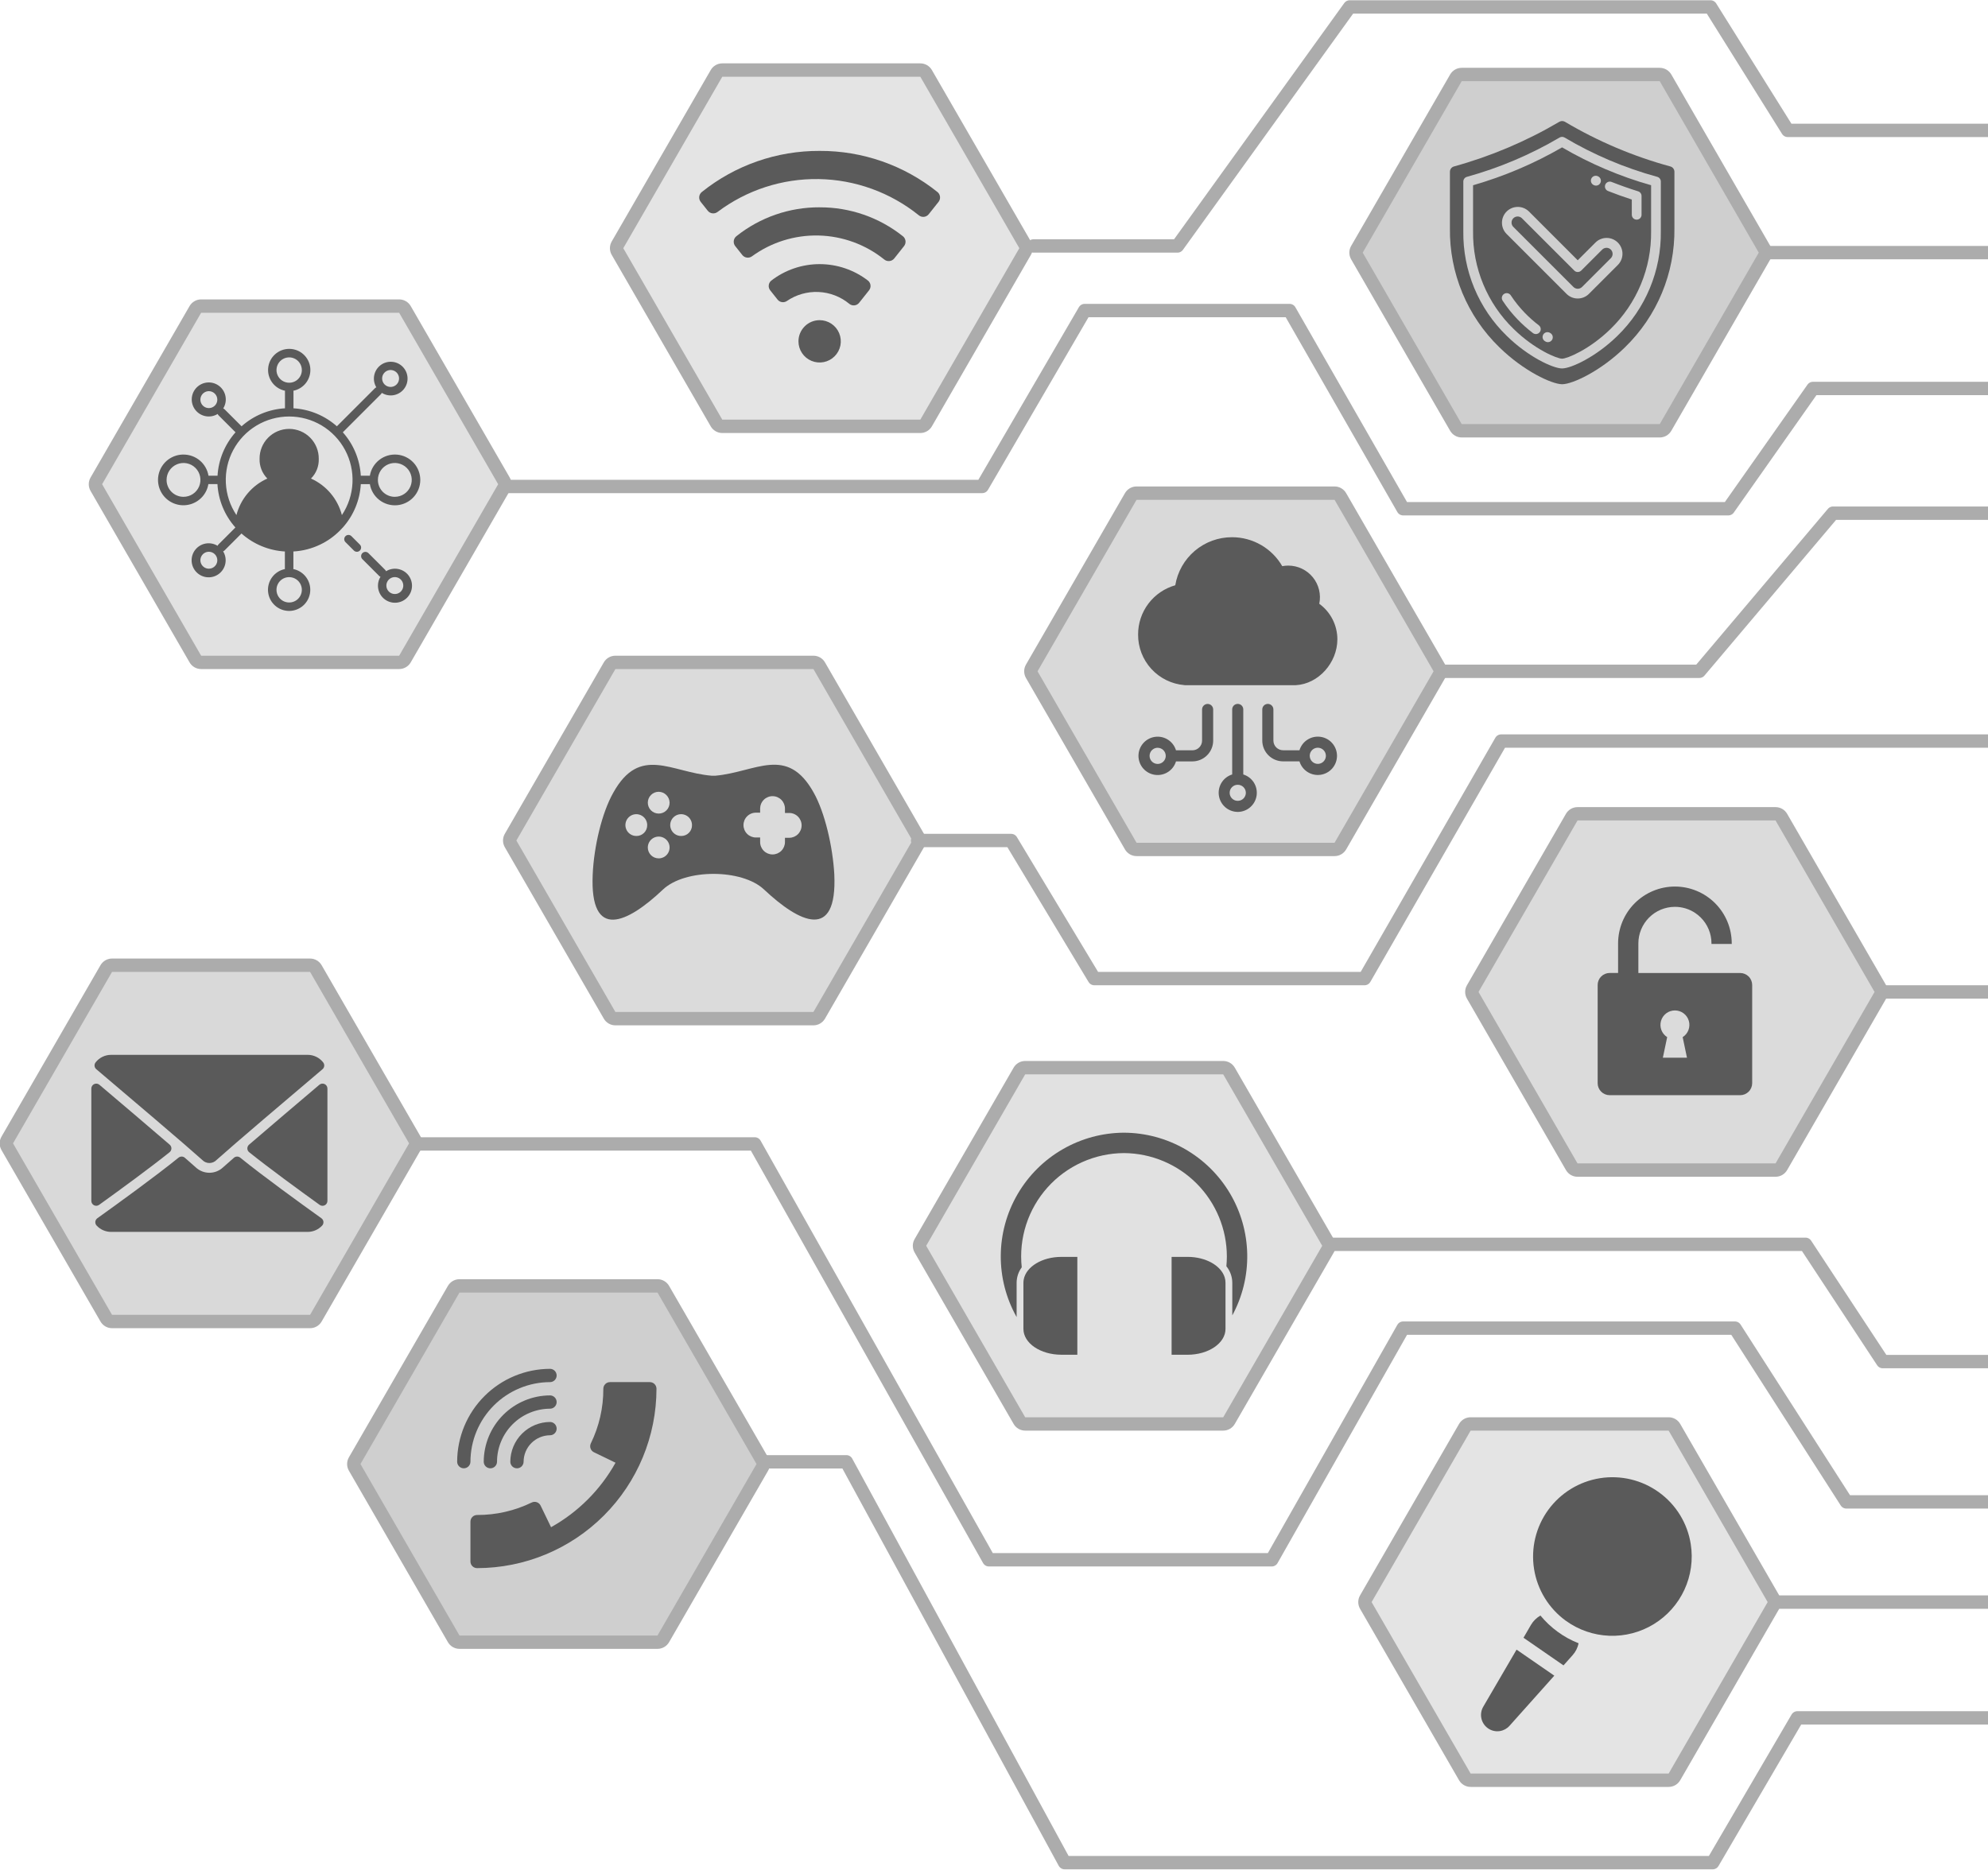 <svg width="253" height="238" viewBox="0 0 253 238" fill="none" xmlns="http://www.w3.org/2000/svg">
<g clip-path="url(#clip0_145_3137)">
<path d="M185.532 54.832H186.023H211.224H211.715L211.961 54.407L224.561 32.582L224.807 32.157L224.561 31.732L211.961 9.907L211.715 9.482H211.224H186.023H185.532L185.287 9.907L172.686 31.732L172.441 32.157L172.686 32.582L185.287 54.407L185.532 54.832Z" fill="#CFCFCF"/>
<path d="M211.224 10.332L223.825 32.157L211.224 53.982H186.023L173.423 32.157L186.023 10.332H211.224ZM211.224 8.632H186.023C185.416 8.632 184.854 8.956 184.55 9.482L171.95 31.307C171.646 31.833 171.646 32.481 171.95 33.008L184.55 54.832C184.854 55.358 185.416 55.683 186.023 55.683H211.224C211.832 55.683 212.393 55.358 212.697 54.832L225.298 33.008C225.601 32.481 225.601 31.833 225.298 31.307L212.697 9.482C212.393 8.956 211.832 8.632 211.224 8.632Z" fill="#ACACAC"/>
<path d="M144.15 108.119H144.641H169.842H170.333L170.579 107.694L183.179 85.869L183.425 85.444L183.179 85.019L170.579 63.194L170.333 62.769H169.842H144.641H144.15L143.905 63.194L131.304 85.019L131.059 85.444L131.304 85.869L143.905 107.694L144.15 108.119Z" fill="#D9D9D9"/>
<path d="M169.842 63.619L182.443 85.444L169.842 107.269H144.641L132.041 85.444L144.641 63.619H169.842ZM169.842 61.918H144.641C144.034 61.918 143.472 62.242 143.168 62.769L130.568 84.593C130.264 85.12 130.264 85.768 130.568 86.294L143.168 108.119C143.472 108.645 144.034 108.969 144.641 108.969H169.842C170.45 108.969 171.011 108.645 171.315 108.119L183.916 86.294C184.22 85.768 184.22 85.12 183.916 84.593L171.315 62.769C171.011 62.242 170.45 61.918 169.842 61.918Z" fill="#ACACAC"/>
<path d="M200.271 148.934H200.762H225.963H226.454L226.7 148.509L239.3 126.684L239.546 126.259L239.3 125.834L226.7 104.009L226.454 103.584H225.963H200.762H200.271L200.026 104.009L187.425 125.834L187.18 126.259L187.425 126.684L200.026 148.509L200.271 148.934Z" fill="#DBDBDB"/>
<path d="M225.963 104.434L238.564 126.259L225.963 148.084H200.762L188.162 126.259L200.762 104.434H225.963ZM225.963 102.734H200.762C200.155 102.734 199.593 103.058 199.29 103.584L186.689 125.409C186.385 125.935 186.385 126.583 186.689 127.109L199.29 148.934C199.593 149.46 200.155 149.784 200.762 149.784H225.963C226.571 149.784 227.132 149.46 227.436 148.934L240.037 127.109C240.341 126.583 240.341 125.935 240.037 125.409L227.436 103.584C227.132 103.058 226.571 102.734 225.963 102.734Z" fill="#ACACAC"/>
<path d="M186.666 226.596H187.157H212.358H212.849L213.094 226.171L225.695 204.346L225.94 203.921L225.695 203.496L213.094 181.671L212.849 181.246H212.358H187.157H186.666L186.421 181.671L173.82 203.496L173.574 203.921L173.82 204.346L186.421 226.171L186.666 226.596Z" fill="#E4E4E4"/>
<path d="M212.358 182.096L224.959 203.921L212.358 225.746H187.157L174.556 203.921L187.157 182.096H212.358ZM212.358 180.396H187.157C186.549 180.396 185.988 180.72 185.684 181.246L173.084 203.071C172.78 203.597 172.78 204.245 173.084 204.772L185.684 226.596C185.988 227.123 186.549 227.447 187.157 227.447H212.358C212.966 227.447 213.527 227.123 213.831 226.596L226.431 204.772C226.735 204.245 226.735 203.597 226.431 203.071L213.831 181.246C213.527 180.72 212.966 180.396 212.358 180.396Z" fill="#ACACAC"/>
<path d="M129.978 181.246H130.469H155.671H156.161L156.407 180.821L169.007 158.996L169.253 158.571L169.007 158.146L156.407 136.321L156.161 135.896H155.671H130.469H129.978L129.733 136.321L117.132 158.146L116.887 158.571L117.132 158.996L129.733 180.821L129.978 181.246Z" fill="#E1E1E1"/>
<path d="M155.67 136.746L168.271 158.571L155.67 180.396H130.469L117.869 158.571L130.469 136.746H155.67ZM155.67 135.046H130.469C129.862 135.046 129.3 135.37 128.997 135.896L116.396 157.721C116.092 158.247 116.092 158.895 116.396 159.421L128.997 181.246C129.3 181.772 129.862 182.096 130.469 182.096H155.67C156.278 182.096 156.839 181.772 157.143 181.246L169.744 159.421C170.048 158.895 170.048 158.247 169.744 157.721L157.143 135.896C156.839 135.37 156.278 135.046 155.67 135.046Z" fill="#ACACAC"/>
<path d="M91.431 54.266H91.921H117.123H117.614L117.859 53.84L130.46 32.016L130.705 31.59L130.46 31.165L117.859 9.34L117.614 8.915H117.123H91.921H91.431L91.185 9.34L78.585 31.165L78.339 31.59L78.585 32.016L91.185 53.84L91.431 54.266Z" fill="#E4E4E4"/>
<path d="M117.123 9.766L129.723 31.59L117.123 53.415H91.921L79.321 31.59L91.921 9.766H117.123ZM117.123 8.065H91.921C91.314 8.065 90.752 8.389 90.449 8.915L77.848 30.74C77.544 31.266 77.544 31.915 77.848 32.441L90.449 54.266C90.752 54.792 91.314 55.116 91.921 55.116H117.123C117.73 55.116 118.292 54.792 118.595 54.266L131.196 32.441C131.5 31.915 131.5 31.266 131.196 30.74L118.595 8.915C118.292 8.389 117.73 8.065 117.123 8.065Z" fill="#ACACAC"/>
<path d="M204.854 123.844H205.924V120.075C205.926 118.158 206.689 116.319 208.044 114.963C209.4 113.608 211.238 112.845 213.156 112.843C215.073 112.845 216.911 113.607 218.267 114.963C219.623 116.319 220.386 118.157 220.388 120.075V120.153H217.808V120.075C217.808 119.464 217.688 118.859 217.454 118.295C217.22 117.731 216.876 117.218 216.444 116.787C216.233 116.577 216.002 116.387 215.755 116.22C214.988 115.702 214.082 115.425 213.156 115.427C211.923 115.428 210.741 115.918 209.869 116.791C208.997 117.663 208.506 118.845 208.505 120.078V123.847H221.458C221.659 123.847 221.858 123.887 222.044 123.963C222.23 124.04 222.398 124.153 222.54 124.295C222.683 124.437 222.795 124.606 222.872 124.792C222.949 124.977 222.989 125.176 222.989 125.377V137.871C222.989 138.072 222.949 138.271 222.872 138.457C222.795 138.642 222.683 138.811 222.54 138.953C222.398 139.095 222.23 139.208 222.044 139.285C221.858 139.362 221.659 139.401 221.458 139.401H204.854C204.448 139.401 204.059 139.24 203.771 138.953C203.484 138.666 203.323 138.277 203.323 137.871V125.375C203.323 125.174 203.363 124.975 203.439 124.789C203.516 124.603 203.629 124.434 203.771 124.292C203.913 124.15 204.082 124.037 204.268 123.96C204.454 123.883 204.653 123.844 204.854 123.844ZM211.621 134.629H214.691L214.142 132.011C214.479 131.798 214.738 131.48 214.879 131.107C215.021 130.734 215.037 130.325 214.926 129.941C214.815 129.558 214.582 129.221 214.263 128.981C213.944 128.742 213.555 128.612 213.156 128.612C212.757 128.612 212.369 128.742 212.05 128.981C211.73 129.221 211.498 129.558 211.387 129.941C211.276 130.325 211.292 130.734 211.433 131.107C211.575 131.48 211.834 131.798 212.171 132.011L211.621 134.629Z" fill="#5A5A5A"/>
<path d="M272.86 32.157H224.864" stroke="#ACACAC" stroke-width="1.701" stroke-linecap="round"/>
<path d="M286.655 126.259H239.698" stroke="#ACACAC" stroke-width="1.701" stroke-linecap="round"/>
<path d="M270.594 16.594H227.511L217.685 0.884H171.768L149.849 31.307H131.52" stroke="#ACACAC" stroke-width="1.701" stroke-linecap="round" stroke-linejoin="round"/>
<path d="M185.039 21.187C189.739 19.888 194.247 17.977 198.448 15.503C198.556 15.439 198.679 15.405 198.804 15.405C198.93 15.405 199.053 15.439 199.161 15.503C203.357 17.993 207.869 19.905 212.576 21.187C212.725 21.228 212.857 21.316 212.95 21.439C213.044 21.562 213.094 21.713 213.093 21.867V29.067C213.128 31.884 212.589 34.68 211.508 37.282C210.426 39.885 208.826 42.239 206.804 44.202C203.715 47.232 200.115 48.907 198.808 48.907C197.501 48.907 193.9 47.232 190.811 44.202C188.788 42.24 187.187 39.886 186.106 37.283C185.025 34.681 184.486 31.885 184.522 29.067V21.867C184.522 21.713 184.572 21.562 184.665 21.439C184.759 21.316 184.89 21.228 185.039 21.187Z" fill="#5A5A5A"/>
<path d="M205.057 22.328C205.126 22.154 205.261 22.015 205.433 21.941C205.605 21.866 205.799 21.863 205.973 21.931C207.229 22.428 208.524 22.887 209.814 23.286C209.957 23.331 210.082 23.421 210.17 23.543C210.259 23.664 210.306 23.81 210.305 23.96V26.681C210.3 26.865 210.223 27.04 210.091 27.168C209.959 27.296 209.783 27.368 209.599 27.368C209.415 27.368 209.238 27.296 209.106 27.168C208.974 27.04 208.897 26.865 208.892 26.681V24.476C207.734 24.103 206.582 23.691 205.45 23.246C205.276 23.176 205.137 23.04 205.064 22.868C204.99 22.696 204.988 22.502 205.057 22.328Z" fill="#5A5A5A"/>
<path d="M203.715 22.46C203.618 22.46 203.521 22.441 203.432 22.403L203.419 22.396C203.255 22.317 203.128 22.176 203.065 22.005C203.003 21.834 203.008 21.646 203.082 21.479C203.155 21.312 203.29 21.18 203.459 21.111C203.627 21.042 203.816 21.04 203.985 21.107L203.998 21.114C204.084 21.151 204.16 21.204 204.225 21.271C204.289 21.338 204.339 21.417 204.373 21.503C204.406 21.59 204.422 21.682 204.42 21.774C204.417 21.867 204.396 21.958 204.358 22.043C204.303 22.167 204.212 22.272 204.098 22.346C203.984 22.42 203.851 22.459 203.715 22.46Z" fill="#5A5A5A"/>
<path d="M190.412 38.132C190.489 38.08 190.576 38.045 190.667 38.027C190.758 38.009 190.852 38.01 190.942 38.029C191.033 38.048 191.119 38.084 191.195 38.137C191.272 38.19 191.337 38.257 191.387 38.334C191.982 39.241 192.662 40.088 193.416 40.867C194.044 41.516 194.72 42.117 195.438 42.666C195.586 42.78 195.683 42.948 195.707 43.133C195.732 43.318 195.682 43.505 195.569 43.654C195.503 43.741 195.418 43.811 195.321 43.859C195.223 43.906 195.115 43.931 195.006 43.929C194.852 43.931 194.702 43.88 194.581 43.785C193.807 43.196 193.078 42.548 192.402 41.848C191.586 41.008 190.852 40.092 190.21 39.113C190.159 39.035 190.123 38.948 190.106 38.857C190.088 38.765 190.088 38.671 190.107 38.58C190.126 38.489 190.162 38.402 190.215 38.325C190.267 38.248 190.334 38.182 190.412 38.132Z" fill="#5A5A5A"/>
<path d="M197.067 43.766L197.106 43.792C197.268 43.886 197.385 44.04 197.433 44.221C197.481 44.402 197.455 44.594 197.361 44.755C197.316 44.837 197.254 44.907 197.181 44.964C197.107 45.021 197.023 45.063 196.933 45.087C196.844 45.11 196.75 45.116 196.658 45.103C196.566 45.09 196.477 45.058 196.398 45.011L196.352 44.984C196.19 44.89 196.073 44.736 196.025 44.555C195.977 44.375 196.003 44.182 196.097 44.021C196.192 43.859 196.348 43.742 196.53 43.694C196.711 43.647 196.904 43.672 197.067 43.766Z" fill="#5A5A5A"/>
<path d="M193.01 27.19C192.929 27.102 192.832 27.031 192.723 26.981C192.615 26.932 192.497 26.905 192.378 26.902C192.259 26.9 192.14 26.921 192.029 26.966C191.918 27.01 191.818 27.077 191.734 27.161C191.649 27.246 191.583 27.347 191.539 27.457C191.495 27.568 191.474 27.687 191.477 27.806C191.48 27.926 191.507 28.043 191.557 28.152C191.607 28.26 191.678 28.357 191.767 28.437L200.444 37.121C200.609 37.285 200.833 37.377 201.065 37.377C201.298 37.377 201.521 37.285 201.687 37.121L205.849 32.959C206.001 32.792 206.084 32.572 206.078 32.346C206.073 32.12 205.981 31.904 205.821 31.744C205.662 31.583 205.446 31.491 205.22 31.485C204.994 31.479 204.774 31.56 204.606 31.712L201.57 34.748C201.438 34.88 201.259 34.955 201.073 34.958C200.98 34.958 200.888 34.94 200.803 34.904C200.717 34.868 200.64 34.815 200.575 34.748L193.01 27.19Z" fill="#5A5A5A"/>
<path d="M186.684 22.509C190.818 21.364 194.784 19.682 198.481 17.505C198.576 17.449 198.685 17.419 198.796 17.419C198.907 17.419 199.016 17.449 199.111 17.505C202.801 19.696 206.769 21.379 210.909 22.509C211.04 22.545 211.155 22.624 211.237 22.732C211.319 22.84 211.363 22.971 211.363 23.107V29.442C211.395 31.922 210.921 34.381 209.969 36.671C209.018 38.96 207.61 41.032 205.831 42.758C203.11 45.423 199.946 46.897 198.796 46.897C197.647 46.897 194.48 45.423 191.762 42.758C189.982 41.032 188.573 38.961 187.622 36.671C186.67 34.382 186.196 31.922 186.227 29.442V23.107C186.227 22.971 186.272 22.839 186.354 22.731C186.437 22.623 186.553 22.545 186.684 22.509ZM187.468 29.442C187.437 31.757 187.879 34.053 188.767 36.19C189.655 38.328 190.969 40.262 192.63 41.873C195.304 44.492 198.161 45.656 198.797 45.656C199.432 45.656 202.29 44.492 204.963 41.873C206.624 40.262 207.938 38.328 208.826 36.19C209.714 34.053 210.156 31.757 210.125 29.442V23.578C206.161 22.456 202.354 20.837 198.796 18.759C195.231 20.822 191.427 22.441 187.468 23.578V29.442Z" fill="#CFCFCF"/>
<path d="M204.292 23.508C204.322 23.433 204.367 23.363 204.423 23.305C204.48 23.246 204.547 23.199 204.622 23.167C204.697 23.134 204.777 23.117 204.859 23.116C204.94 23.114 205.021 23.129 205.097 23.159C206.204 23.595 207.342 23.997 208.476 24.352C208.602 24.392 208.712 24.471 208.79 24.577C208.868 24.684 208.91 24.812 208.91 24.944V27.339C208.91 27.503 208.845 27.661 208.729 27.777C208.612 27.894 208.454 27.959 208.29 27.959C208.126 27.959 207.968 27.894 207.851 27.777C207.735 27.661 207.67 27.503 207.67 27.339V25.397C206.649 25.068 205.635 24.704 204.642 24.312C204.566 24.282 204.497 24.238 204.438 24.181C204.38 24.125 204.333 24.057 204.3 23.983C204.268 23.908 204.251 23.828 204.249 23.746C204.248 23.665 204.263 23.584 204.292 23.508Z" fill="#CFCFCF"/>
<path d="M203.114 23.626C203.028 23.626 202.943 23.608 202.865 23.574L202.854 23.569C202.776 23.538 202.705 23.492 202.646 23.434C202.586 23.375 202.539 23.305 202.508 23.228C202.476 23.15 202.46 23.068 202.461 22.984C202.462 22.901 202.48 22.818 202.514 22.742C202.548 22.665 202.596 22.596 202.657 22.539C202.718 22.482 202.79 22.438 202.869 22.41C202.947 22.381 203.031 22.368 203.114 22.373C203.198 22.377 203.279 22.398 203.354 22.435L203.364 22.44C203.494 22.497 203.601 22.598 203.666 22.724C203.731 22.851 203.75 22.996 203.721 23.135C203.691 23.274 203.615 23.399 203.504 23.488C203.394 23.578 203.256 23.626 203.114 23.626Z" fill="#CFCFCF"/>
<path d="M191.408 37.413C191.546 37.323 191.714 37.291 191.875 37.325C192.036 37.359 192.177 37.455 192.267 37.593C192.789 38.389 193.386 39.134 194.048 39.818C194.601 40.389 195.195 40.918 195.827 41.4C195.893 41.449 195.949 41.51 195.991 41.581C196.034 41.652 196.062 41.73 196.073 41.812C196.085 41.893 196.08 41.976 196.06 42.056C196.039 42.136 196.003 42.21 195.953 42.276C195.903 42.341 195.84 42.396 195.769 42.437C195.698 42.478 195.619 42.505 195.537 42.515C195.455 42.526 195.372 42.52 195.293 42.497C195.214 42.475 195.14 42.438 195.075 42.386C194.394 41.867 193.752 41.296 193.157 40.68C192.44 39.94 191.794 39.133 191.229 38.271C191.139 38.133 191.108 37.966 191.141 37.805C191.175 37.644 191.271 37.503 191.408 37.413Z" fill="#CFCFCF"/>
<path d="M197.268 42.373L197.304 42.395C197.374 42.435 197.436 42.49 197.485 42.555C197.535 42.619 197.571 42.693 197.592 42.772C197.612 42.851 197.618 42.933 197.607 43.014C197.596 43.094 197.569 43.172 197.528 43.243C197.487 43.313 197.433 43.375 197.368 43.424C197.303 43.474 197.229 43.51 197.151 43.531C197.072 43.552 196.99 43.557 196.909 43.546C196.828 43.535 196.75 43.508 196.68 43.468L196.639 43.443C196.566 43.404 196.501 43.35 196.45 43.285C196.398 43.22 196.359 43.145 196.337 43.065C196.314 42.985 196.308 42.901 196.319 42.818C196.33 42.736 196.357 42.656 196.399 42.584C196.441 42.513 196.497 42.45 196.564 42.4C196.631 42.35 196.707 42.315 196.788 42.295C196.868 42.275 196.952 42.272 197.035 42.286C197.117 42.299 197.195 42.329 197.266 42.373H197.268Z" fill="#CFCFCF"/>
<path d="M203.023 30.892C203.209 30.701 203.432 30.549 203.677 30.445C203.923 30.34 204.187 30.286 204.454 30.284C204.72 30.283 204.985 30.334 205.232 30.436C205.478 30.537 205.703 30.686 205.891 30.875C206.08 31.064 206.229 31.288 206.331 31.535C206.432 31.781 206.483 32.046 206.482 32.313C206.48 32.58 206.426 32.843 206.321 33.089C206.217 33.334 206.065 33.557 205.874 33.743L202.213 37.405C201.835 37.783 201.322 37.995 200.787 37.995C200.252 37.995 199.74 37.783 199.361 37.405L191.718 29.762C191.347 29.382 191.141 28.872 191.145 28.341C191.148 27.81 191.36 27.302 191.735 26.927C192.11 26.552 192.618 26.34 193.149 26.337C193.679 26.333 194.19 26.54 194.57 26.91L200.787 33.128L203.023 30.892ZM193.693 27.787C193.621 27.714 193.535 27.656 193.441 27.616C193.346 27.576 193.245 27.555 193.143 27.555C193.04 27.555 192.939 27.575 192.844 27.613C192.749 27.652 192.663 27.71 192.591 27.782C192.518 27.855 192.461 27.941 192.422 28.035C192.383 28.13 192.363 28.232 192.364 28.334C192.364 28.436 192.385 28.538 192.424 28.632C192.464 28.727 192.522 28.812 192.595 28.884L200.24 36.528C200.386 36.673 200.583 36.755 200.789 36.755C200.995 36.755 201.192 36.673 201.338 36.528L205 32.867C205.145 32.721 205.227 32.524 205.227 32.318C205.227 32.112 205.145 31.915 205 31.769C204.854 31.624 204.657 31.542 204.451 31.542C204.245 31.542 204.048 31.623 203.902 31.769L201.228 34.443C201.112 34.559 200.954 34.624 200.79 34.624C200.625 34.624 200.467 34.559 200.351 34.443L193.693 27.787Z" fill="#CFCFCF"/>
<path d="M104.309 40.752C104.842 40.752 105.363 40.91 105.806 41.206C106.249 41.502 106.594 41.923 106.798 42.415C107.002 42.907 107.056 43.449 106.952 43.972C106.848 44.494 106.591 44.974 106.214 45.351C105.837 45.728 105.357 45.985 104.835 46.089C104.312 46.193 103.77 46.139 103.278 45.935C102.786 45.731 102.365 45.386 102.069 44.943C101.773 44.5 101.615 43.979 101.615 43.446C101.615 42.732 101.9 42.047 102.405 41.542C102.91 41.036 103.595 40.752 104.309 40.752Z" fill="#5A5A5A"/>
<path d="M104.309 19.208C109.756 19.183 115.046 21.027 119.296 24.434C119.482 24.582 119.602 24.799 119.629 25.035C119.657 25.272 119.589 25.51 119.441 25.697L118.19 27.271C118.116 27.363 118.025 27.44 117.921 27.496C117.818 27.553 117.704 27.588 117.587 27.6C117.469 27.612 117.351 27.601 117.238 27.567C117.125 27.532 117.02 27.476 116.929 27.401C113.314 24.491 108.832 22.869 104.192 22.793C99.552 22.717 95.019 24.191 91.311 26.982C91.124 27.122 90.89 27.184 90.658 27.154C90.426 27.125 90.215 27.005 90.069 26.822L89.176 25.697C89.028 25.51 88.96 25.273 88.987 25.036C89.014 24.799 89.134 24.583 89.32 24.435C93.571 21.027 98.862 19.183 104.309 19.208Z" fill="#5A5A5A"/>
<path d="M104.309 26.39C108.164 26.372 111.909 27.675 114.92 30.081C115.101 30.231 115.215 30.445 115.239 30.679C115.263 30.912 115.195 31.145 115.049 31.328L113.802 32.9C113.727 32.993 113.634 33.07 113.528 33.126C113.423 33.183 113.308 33.218 113.189 33.229C113.07 33.241 112.95 33.228 112.835 33.193C112.721 33.157 112.615 33.1 112.524 33.023C110.151 31.119 107.218 30.049 104.178 29.977C101.137 29.905 98.156 30.836 95.697 32.626C95.51 32.762 95.277 32.82 95.048 32.788C94.818 32.757 94.61 32.638 94.466 32.456L93.57 31.327C93.422 31.141 93.354 30.903 93.381 30.666C93.409 30.43 93.528 30.213 93.715 30.065C96.724 27.666 100.462 26.369 104.31 26.387L104.309 26.39Z" fill="#5A5A5A"/>
<path d="M110.48 35.729C110.656 35.879 110.766 36.093 110.786 36.324C110.807 36.554 110.736 36.784 110.59 36.963L109.343 38.532C109.271 38.624 109.183 38.701 109.082 38.759C108.981 38.816 108.869 38.853 108.754 38.867C108.638 38.882 108.521 38.873 108.409 38.842C108.297 38.81 108.192 38.757 108.1 38.685C106.99 37.763 105.609 37.229 104.166 37.165C102.724 37.101 101.301 37.51 100.113 38.331C99.927 38.448 99.704 38.492 99.488 38.453C99.272 38.414 99.078 38.296 98.945 38.121L98.026 36.963C97.88 36.783 97.81 36.553 97.831 36.323C97.853 36.092 97.963 35.879 98.139 35.729C99.905 34.361 102.076 33.619 104.309 33.619C106.543 33.619 108.714 34.361 110.48 35.729Z" fill="#5A5A5A"/>
<path d="M77.826 129.66H78.317H103.518H104.009L104.254 129.235L116.855 107.41L117.1 106.985L116.855 106.56L104.254 84.735L104.009 84.31H103.518H78.317H77.826L77.58 84.735L64.98 106.56L64.734 106.985L64.98 107.41L77.58 129.235L77.826 129.66Z" fill="#DBDBDB"/>
<path d="M103.518 85.16L116.118 106.985L103.518 128.81H78.317L65.716 106.985L78.317 85.16H103.518ZM103.518 83.46H78.317C77.709 83.46 77.147 83.784 76.844 84.31L64.243 106.135C63.939 106.661 63.939 107.309 64.243 107.835L76.844 129.66C77.147 130.186 77.709 130.511 78.317 130.511H103.518C104.125 130.511 104.687 130.186 104.99 129.66L117.591 107.835C117.895 107.309 117.895 106.661 117.591 106.135L104.99 84.31C104.687 83.784 104.125 83.46 103.518 83.46Z" fill="#ACACAC"/>
<path d="M143.051 144.175C145.774 144.188 148.447 144.906 150.809 146.26C153.171 147.614 155.142 149.557 156.53 151.899C157.918 154.242 158.674 156.904 158.726 159.627C158.778 162.349 158.123 165.038 156.826 167.432V163.268C156.82 162.506 156.555 161.769 156.074 161.178C156.112 160.762 156.132 160.345 156.135 159.926C156.128 156.451 154.75 153.12 152.3 150.656C149.85 148.192 146.526 146.795 143.051 146.77C141.211 146.777 139.393 147.17 137.715 147.924C136.037 148.678 134.535 149.775 133.308 151.146C132.081 152.517 131.155 154.13 130.59 155.881C130.026 157.632 129.835 159.482 130.03 161.311C129.612 161.878 129.384 162.563 129.379 163.268V167.643C128.035 165.25 127.339 162.548 127.361 159.804C127.382 157.06 128.12 154.369 129.502 151.998C130.883 149.626 132.86 147.657 135.237 146.285C137.613 144.913 140.307 144.185 143.051 144.174V144.175Z" fill="#5A5A5A"/>
<path d="M155.86 162.595C155.928 162.814 155.962 163.041 155.962 163.269V169.151C155.962 170.965 153.8 172.439 151.133 172.439H149.103V159.981H151.133C153.461 159.981 155.404 161.103 155.86 162.595Z" fill="#5A5A5A"/>
<path d="M130.244 169.15V163.269C130.245 163.129 130.258 162.989 130.285 162.851C130.587 161.233 132.615 159.983 135.073 159.983H137.106V172.437H135.073C132.407 172.436 130.244 170.965 130.244 169.15Z" fill="#5A5A5A"/>
<path d="M75.43 111.298C75.584 107.792 76.585 103.475 78.05 100.895C81.44 94.809 85.409 98.313 90.572 98.737H91.035C96.198 98.275 100.166 94.809 103.557 100.895C104.983 103.438 105.984 107.79 106.177 111.298C106.562 119.813 101.746 117.463 97.238 113.225C94.425 110.567 87.181 110.567 84.37 113.225C79.86 117.502 75.044 119.814 75.43 111.298ZM96.198 106.6H96.737V107.178C96.737 107.597 96.904 107.999 97.2 108.295C97.496 108.591 97.898 108.758 98.317 108.758C98.736 108.758 99.138 108.591 99.434 108.295C99.731 107.999 99.897 107.597 99.897 107.178V106.638H100.437C100.856 106.638 101.258 106.472 101.554 106.175C101.85 105.879 102.017 105.477 102.017 105.058C102.017 104.639 101.85 104.237 101.554 103.941C101.258 103.645 100.856 103.478 100.437 103.478H99.897V102.939C99.9 102.731 99.861 102.525 99.784 102.333C99.707 102.14 99.593 101.964 99.448 101.816C99.303 101.667 99.13 101.549 98.94 101.467C98.749 101.385 98.544 101.342 98.337 101.34C98.129 101.337 97.923 101.375 97.731 101.452C97.538 101.53 97.362 101.644 97.214 101.789C97.065 101.934 96.947 102.106 96.865 102.297C96.783 102.488 96.74 102.693 96.737 102.9V103.44H96.198C95.779 103.44 95.377 103.606 95.081 103.903C94.784 104.199 94.618 104.601 94.618 105.02C94.618 105.439 94.784 105.841 95.081 106.137C95.377 106.433 95.779 106.6 96.198 106.6ZM86.68 106.407C86.864 106.411 87.046 106.377 87.216 106.309C87.385 106.24 87.54 106.138 87.669 106.009C87.799 105.879 87.901 105.725 87.969 105.555C88.038 105.385 88.071 105.203 88.067 105.02C88.067 104.745 87.986 104.477 87.834 104.249C87.681 104.021 87.465 103.843 87.211 103.738C86.958 103.633 86.679 103.606 86.41 103.659C86.141 103.713 85.894 103.845 85.7 104.039C85.505 104.233 85.373 104.48 85.32 104.749C85.266 105.018 85.294 105.297 85.399 105.551C85.504 105.804 85.682 106.021 85.91 106.173C86.138 106.326 86.406 106.407 86.68 106.407ZM83.829 109.258C84.103 109.258 84.371 109.177 84.6 109.025C84.828 108.872 85.006 108.655 85.111 108.402C85.216 108.149 85.243 107.87 85.189 107.601C85.136 107.331 85.004 107.084 84.81 106.89C84.616 106.696 84.369 106.564 84.1 106.511C83.831 106.457 83.552 106.485 83.298 106.59C83.045 106.695 82.828 106.872 82.676 107.1C82.523 107.329 82.442 107.597 82.442 107.871C82.441 108.053 82.477 108.234 82.547 108.402C82.616 108.571 82.718 108.724 82.847 108.852C82.976 108.981 83.129 109.083 83.298 109.152C83.466 109.221 83.647 109.257 83.829 109.256V109.258ZM83.829 103.556C84.011 103.556 84.192 103.521 84.361 103.451C84.529 103.382 84.683 103.28 84.811 103.151C84.941 103.022 85.043 102.869 85.112 102.7C85.181 102.531 85.217 102.351 85.216 102.168C85.211 101.802 85.063 101.452 84.804 101.193C84.545 100.934 84.195 100.786 83.829 100.781C83.461 100.781 83.108 100.927 82.848 101.187C82.588 101.448 82.442 101.8 82.442 102.168C82.442 102.536 82.588 102.889 82.848 103.149C83.108 103.409 83.461 103.556 83.829 103.556ZM80.978 106.407C81.161 106.411 81.343 106.377 81.513 106.309C81.683 106.24 81.837 106.138 81.966 106.009C82.096 105.879 82.198 105.725 82.266 105.555C82.335 105.385 82.368 105.203 82.365 105.02C82.365 104.745 82.283 104.477 82.131 104.249C81.978 104.021 81.762 103.843 81.508 103.738C81.255 103.633 80.976 103.606 80.707 103.659C80.438 103.713 80.191 103.845 79.997 104.039C79.803 104.233 79.671 104.48 79.617 104.749C79.564 105.018 79.591 105.297 79.696 105.551C79.801 105.804 79.979 106.021 80.207 106.173C80.435 106.326 80.703 106.407 80.978 106.407Z" fill="#5A5A5A"/>
<path d="M57.985 209.023H58.476H83.677H84.168L84.413 208.598L97.014 186.773L97.259 186.348L97.014 185.923L84.413 164.098L84.168 163.673H83.677H58.476H57.985L57.739 164.098L45.139 185.923L44.893 186.348L45.139 186.773L57.739 208.598L57.985 209.023Z" fill="#CFCFCF"/>
<path d="M83.677 164.523L96.277 186.348L83.677 208.173H58.476L45.875 186.348L58.476 164.523H83.677ZM83.677 162.823H58.476C57.868 162.823 57.307 163.147 57.003 163.673L44.402 185.498C44.099 186.024 44.099 186.672 44.402 187.198L57.003 209.023C57.307 209.549 57.868 209.874 58.476 209.874H83.677C84.284 209.874 84.846 209.549 85.15 209.023L97.75 187.198C98.054 186.672 98.054 186.024 97.75 185.498L85.15 163.673C84.846 163.147 84.284 162.823 83.677 162.823Z" fill="#ACACAC"/>
<path d="M70.017 180.996C70.238 181.002 70.447 181.093 70.601 181.251C70.755 181.409 70.841 181.621 70.841 181.842C70.841 182.062 70.755 182.274 70.601 182.432C70.447 182.59 70.238 182.681 70.017 182.687C69.121 182.688 68.261 183.045 67.627 183.679C66.992 184.313 66.636 185.173 66.635 186.07C66.629 186.29 66.538 186.5 66.38 186.654C66.222 186.808 66.01 186.894 65.789 186.894C65.569 186.894 65.357 186.808 65.199 186.654C65.041 186.5 64.95 186.29 64.944 186.07C64.945 184.725 65.481 183.435 66.432 182.484C67.383 181.533 68.672 180.998 70.017 180.996Z" fill="#5A5A5A"/>
<path d="M70.017 177.614C70.238 177.619 70.447 177.711 70.601 177.869C70.755 178.027 70.841 178.239 70.841 178.459C70.841 178.68 70.755 178.891 70.601 179.049C70.447 179.207 70.238 179.299 70.017 179.305C68.224 179.306 66.504 180.02 65.236 181.288C63.967 182.556 63.254 184.276 63.252 186.07C63.247 186.29 63.155 186.5 62.997 186.654C62.839 186.807 62.627 186.894 62.407 186.894C62.186 186.894 61.974 186.807 61.816 186.654C61.659 186.5 61.567 186.29 61.561 186.07C61.564 183.828 62.456 181.678 64.041 180.093C65.626 178.508 67.775 177.616 70.017 177.614Z" fill="#5A5A5A"/>
<path d="M70.017 174.231C70.238 174.237 70.447 174.328 70.601 174.486C70.755 174.644 70.841 174.856 70.841 175.077C70.841 175.297 70.755 175.509 70.601 175.667C70.447 175.825 70.238 175.916 70.017 175.922C67.327 175.925 64.748 176.995 62.845 178.897C60.943 180.799 59.873 183.379 59.87 186.069C59.865 186.29 59.773 186.499 59.615 186.653C59.457 186.807 59.245 186.893 59.025 186.893C58.804 186.893 58.593 186.807 58.434 186.653C58.277 186.499 58.185 186.29 58.179 186.069C58.183 182.931 59.432 179.922 61.651 177.703C63.87 175.483 66.879 174.235 70.017 174.231Z" fill="#5A5A5A"/>
<path d="M60.716 192.834C63.124 192.845 65.502 192.302 67.667 191.247C67.767 191.197 67.876 191.168 67.987 191.162C68.098 191.155 68.21 191.171 68.315 191.208C68.527 191.282 68.702 191.437 68.8 191.639L70.129 194.39C73.573 192.468 76.413 189.626 78.335 186.183L75.585 184.85C75.485 184.801 75.395 184.734 75.321 184.65C75.247 184.567 75.19 184.47 75.154 184.364C75.117 184.259 75.102 184.147 75.109 184.036C75.116 183.925 75.145 183.816 75.194 183.716C76.25 181.551 76.793 179.173 76.782 176.765C76.782 176.541 76.872 176.327 77.031 176.169C77.189 176.011 77.404 175.922 77.628 175.922H82.702C82.926 175.922 83.141 176.011 83.3 176.17C83.458 176.328 83.547 176.544 83.547 176.768C83.54 182.821 81.133 188.624 76.853 192.904C72.572 197.185 66.769 199.592 60.716 199.599C60.492 199.599 60.276 199.51 60.118 199.351C59.959 199.193 59.87 198.977 59.87 198.753V193.68C59.87 193.455 59.959 193.24 60.118 193.082C60.276 192.923 60.492 192.834 60.716 192.834Z" fill="#5A5A5A"/>
<path d="M150.725 87.204C149.112 87.069 147.61 86.331 146.518 85.136C145.427 83.941 144.826 82.378 144.838 80.76C144.835 79.343 145.296 77.963 146.15 76.832C147.004 75.701 148.205 74.88 149.569 74.495C149.852 72.781 150.737 71.224 152.064 70.103C153.392 68.983 155.075 68.371 156.812 68.379C158.104 68.382 159.372 68.724 160.49 69.37C161.609 70.017 162.538 70.946 163.185 72.064C163.439 72.015 163.697 71.991 163.956 71.992C164.555 71.993 165.146 72.128 165.687 72.386C166.227 72.645 166.703 73.02 167.081 73.486C167.458 73.951 167.727 74.495 167.868 75.077C168.008 75.659 168.018 76.266 167.895 76.852C168.606 77.37 169.186 78.048 169.586 78.831C169.986 79.614 170.196 80.481 170.199 81.361C170.199 84.372 167.78 87.055 164.919 87.212H150.768C150.753 87.213 150.738 87.21 150.725 87.204Z" fill="#5A5A5A"/>
<path d="M157.518 89.594C157.611 89.594 157.703 89.612 157.789 89.647C157.875 89.683 157.953 89.735 158.018 89.8C158.084 89.866 158.136 89.944 158.171 90.03C158.207 90.116 158.225 90.208 158.224 90.301V98.577C158.777 98.747 159.251 99.108 159.563 99.595C159.874 100.082 160.002 100.664 159.924 101.237C159.846 101.809 159.567 102.336 159.136 102.722C158.706 103.108 158.153 103.328 157.575 103.344H157.518C156.935 103.341 156.373 103.13 155.933 102.748C155.493 102.367 155.204 101.84 155.119 101.264C155.033 100.688 155.157 100.1 155.468 99.607C155.778 99.114 156.255 98.749 156.812 98.577V90.301C156.811 90.208 156.829 90.116 156.865 90.03C156.9 89.944 156.952 89.866 157.018 89.8C157.083 89.735 157.161 89.683 157.247 89.647C157.333 89.612 157.425 89.594 157.518 89.594ZM156.776 100.206C156.637 100.35 156.544 100.532 156.508 100.729C156.473 100.926 156.495 101.129 156.574 101.313C156.652 101.497 156.783 101.654 156.95 101.764C157.117 101.874 157.313 101.933 157.513 101.933H157.541C157.675 101.931 157.808 101.903 157.931 101.851C158.054 101.798 158.166 101.722 158.26 101.626C158.353 101.53 158.427 101.417 158.477 101.293C158.527 101.168 158.552 101.035 158.551 100.901C158.549 100.767 158.522 100.635 158.469 100.512C158.416 100.388 158.34 100.277 158.244 100.183C158.149 100.089 158.035 100.015 157.911 99.965C157.787 99.915 157.654 99.89 157.52 99.892H157.491C157.357 99.892 157.224 99.921 157.101 99.975C156.978 100.029 156.867 100.107 156.776 100.206Z" fill="#5A5A5A"/>
<path d="M162.057 90.301V94.261C162.057 94.589 162.187 94.903 162.418 95.134C162.65 95.366 162.964 95.496 163.291 95.496H165.375C165.544 94.936 165.909 94.455 166.404 94.142C166.898 93.828 167.489 93.703 168.068 93.789C168.647 93.874 169.176 94.165 169.558 94.609C169.94 95.052 170.151 95.618 170.151 96.203C170.151 96.788 169.94 97.354 169.558 97.797C169.176 98.24 168.647 98.531 168.068 98.617C167.489 98.703 166.898 98.577 166.404 98.264C165.909 97.95 165.544 97.47 165.375 96.909H163.29C162.588 96.908 161.915 96.629 161.419 96.133C160.923 95.637 160.643 94.964 160.642 94.262V90.301C160.642 90.114 160.717 89.934 160.849 89.802C160.982 89.669 161.162 89.595 161.349 89.595C161.536 89.595 161.716 89.669 161.849 89.802C161.981 89.934 162.056 90.114 162.056 90.301L162.057 90.301ZM167.708 97.23C167.912 97.23 168.11 97.169 168.279 97.056C168.448 96.944 168.58 96.783 168.658 96.595C168.736 96.407 168.756 96.201 168.716 96.001C168.677 95.802 168.579 95.619 168.435 95.475C168.291 95.332 168.108 95.234 167.909 95.194C167.71 95.154 167.503 95.175 167.315 95.252C167.127 95.33 166.967 95.462 166.854 95.631C166.741 95.8 166.681 95.999 166.681 96.202C166.681 96.337 166.707 96.471 166.759 96.595C166.81 96.72 166.886 96.834 166.982 96.929C167.077 97.025 167.19 97.1 167.315 97.152C167.44 97.204 167.573 97.23 167.708 97.23Z" fill="#5A5A5A"/>
<path d="M151.746 96.915H149.662C149.492 97.475 149.127 97.956 148.633 98.269C148.139 98.583 147.548 98.708 146.969 98.622C146.39 98.537 145.861 98.246 145.478 97.803C145.096 97.359 144.885 96.794 144.885 96.208C144.885 95.623 145.096 95.057 145.478 94.614C145.861 94.171 146.39 93.88 146.969 93.794C147.548 93.708 148.139 93.834 148.633 94.147C149.127 94.461 149.492 94.942 149.662 95.502H151.746C152.073 95.502 152.387 95.372 152.619 95.14C152.85 94.909 152.98 94.595 152.98 94.267V90.306C152.98 90.119 153.055 89.939 153.187 89.807C153.32 89.674 153.5 89.6 153.687 89.6C153.874 89.6 154.054 89.674 154.187 89.807C154.319 89.939 154.394 90.119 154.394 90.306V94.267C154.393 94.969 154.113 95.642 153.617 96.138C153.12 96.635 152.448 96.914 151.746 96.915ZM147.329 95.18C147.125 95.18 146.927 95.241 146.758 95.354C146.589 95.467 146.457 95.627 146.379 95.815C146.301 96.003 146.281 96.209 146.321 96.409C146.36 96.608 146.458 96.791 146.602 96.935C146.746 97.079 146.929 97.177 147.128 97.216C147.327 97.256 147.534 97.236 147.722 97.158C147.91 97.08 148.07 96.948 148.183 96.779C148.296 96.61 148.356 96.412 148.356 96.208C148.356 95.936 148.247 95.675 148.054 95.482C147.862 95.29 147.6 95.182 147.328 95.182L147.329 95.18Z" fill="#5A5A5A"/>
<path d="M193.004 209.972L197.806 213.287L192.107 219.668C191.788 220.027 191.355 220.264 190.881 220.339C190.612 220.383 190.336 220.373 190.071 220.308C189.806 220.244 189.556 220.128 189.336 219.966C188.919 219.664 188.63 219.217 188.524 218.714C188.418 218.21 188.503 217.685 188.763 217.241L193.004 209.972Z" fill="#5A5A5A"/>
<path d="M196.04 205.633C196.684 206.413 197.424 207.109 198.241 207.705C199.061 208.304 199.954 208.794 200.899 209.163C200.781 209.731 200.515 210.257 200.128 210.688L198.977 211.978L193.886 208.46L194.83 206.832C195.122 206.333 195.54 205.92 196.042 205.633L196.04 205.633Z" fill="#5A5A5A"/>
<path d="M215.172 196.548C215.482 198.519 215.2 200.538 214.364 202.349C213.527 204.161 212.173 205.684 210.471 206.726C208.77 207.769 206.798 208.284 204.804 208.207C202.81 208.13 200.884 207.465 199.268 206.294C197.101 204.72 195.648 202.35 195.229 199.705C194.81 197.061 195.459 194.357 197.032 192.191C198.606 190.024 200.976 188.572 203.621 188.152C206.266 187.733 208.969 188.382 211.135 189.955C212.211 190.733 213.121 191.716 213.814 192.847C214.507 193.979 214.969 195.237 215.172 196.548Z" fill="#5A5A5A"/>
<path d="M25.106 84.31H25.597H50.798H51.289L51.534 83.885L64.135 62.06L64.38 61.635L64.135 61.21L51.534 39.385L51.289 38.96H50.798H25.597H25.106L24.86 39.385L12.26 61.21L12.014 61.635L12.26 62.06L24.86 83.885L25.106 84.31Z" fill="#E1E1E1"/>
<path d="M50.798 39.81L63.398 61.635L50.798 83.46H25.597L12.996 61.635L25.597 39.81H50.798ZM50.798 38.109H25.597C24.989 38.109 24.428 38.434 24.124 38.96L11.524 60.785C11.22 61.311 11.22 61.959 11.524 62.485L24.124 84.31C24.428 84.836 24.989 85.16 25.597 85.16H50.798C51.406 85.16 51.967 84.836 52.271 84.31L64.871 62.485C65.175 61.959 65.175 61.311 64.871 60.785L52.271 38.96C51.967 38.434 51.406 38.109 50.798 38.109Z" fill="#ACACAC"/>
<path d="M13.768 168.208H14.259H39.461H39.952L40.197 167.783L52.797 145.958L53.043 145.533L52.797 145.108L40.197 123.283L39.952 122.858H39.461H14.259H13.768L13.523 123.283L0.922 145.108L0.677 145.533L0.922 145.958L13.523 167.783L13.768 168.208Z" fill="#D9D9D9"/>
<path d="M39.461 123.708L52.061 145.533L39.461 167.358H14.259L1.659 145.533L14.259 123.708H39.461ZM39.461 122.007H14.259C13.652 122.007 13.09 122.332 12.787 122.858L0.186 144.683C-0.118 145.209 -0.118 145.857 0.186 146.383L12.787 168.208C13.09 168.734 13.652 169.058 14.259 169.058H39.461C40.068 169.058 40.63 168.734 40.933 168.208L53.534 146.383C53.838 145.857 53.838 145.209 53.534 144.683L40.933 122.858C40.63 122.332 40.068 122.007 39.461 122.007Z" fill="#ACACAC"/>
<path d="M41.044 136.094C36.92 139.586 29.685 145.731 27.558 147.646C27.441 147.769 27.3 147.867 27.143 147.934C26.987 148.001 26.819 148.035 26.649 148.035C26.479 148.035 26.311 148.001 26.155 147.934C25.999 147.867 25.858 147.769 25.741 147.646C23.612 145.728 16.376 139.584 12.253 136.092C12.129 135.988 12.05 135.839 12.034 135.678C12.017 135.517 12.064 135.355 12.165 135.228C12.397 134.929 12.695 134.687 13.035 134.52C13.375 134.353 13.749 134.266 14.127 134.266H39.165C39.544 134.266 39.918 134.353 40.259 134.52C40.599 134.687 40.897 134.93 41.13 135.23C41.231 135.357 41.278 135.518 41.262 135.679C41.246 135.841 41.168 135.99 41.044 136.094Z" fill="#5A5A5A"/>
<path d="M11.986 137.987C12.095 137.936 12.215 137.918 12.333 137.934C12.451 137.95 12.563 138 12.654 138.077C15.354 140.366 18.913 143.391 21.596 145.699C21.666 145.759 21.722 145.833 21.76 145.917C21.798 146.001 21.817 146.093 21.815 146.185C21.813 146.277 21.791 146.368 21.75 146.45C21.709 146.533 21.651 146.605 21.578 146.663C19.084 148.66 15.328 151.407 12.614 153.359C12.521 153.427 12.411 153.468 12.295 153.477C12.18 153.486 12.064 153.463 11.961 153.41C11.858 153.357 11.772 153.277 11.713 153.178C11.653 153.078 11.622 152.965 11.623 152.849V138.555C11.623 138.435 11.657 138.318 11.721 138.217C11.786 138.117 11.878 138.036 11.986 137.987Z" fill="#5A5A5A"/>
<path d="M40.677 153.359C37.963 151.406 34.205 148.659 31.713 146.662C31.641 146.605 31.582 146.532 31.541 146.45C31.5 146.367 31.478 146.276 31.477 146.184C31.475 146.092 31.494 146.001 31.532 145.917C31.57 145.833 31.626 145.758 31.696 145.698C34.379 143.39 37.938 140.366 40.639 138.077C40.73 137.999 40.841 137.948 40.96 137.932C41.078 137.915 41.199 137.934 41.308 137.984C41.416 138.034 41.508 138.115 41.572 138.216C41.636 138.317 41.67 138.435 41.669 138.555V152.85C41.67 152.966 41.639 153.08 41.58 153.179C41.52 153.278 41.434 153.358 41.331 153.411C41.228 153.464 41.112 153.488 40.997 153.479C40.882 153.47 40.771 153.429 40.677 153.36V153.359Z" fill="#5A5A5A"/>
<path d="M12.392 155.062C15.012 153.187 19.839 149.691 22.721 147.352C22.835 147.259 22.979 147.21 23.126 147.213C23.273 147.215 23.415 147.27 23.526 147.366C24.093 147.859 24.565 148.273 24.9 148.577C25.372 149.025 25.997 149.275 26.648 149.275C27.298 149.275 27.923 149.025 28.395 148.577C28.729 148.275 29.202 147.859 29.768 147.367C29.878 147.27 30.02 147.215 30.168 147.213C30.315 147.21 30.458 147.26 30.573 147.353C33.444 149.684 38.277 153.183 40.902 155.063C40.974 155.114 41.035 155.181 41.08 155.258C41.125 155.335 41.153 155.42 41.161 155.509C41.17 155.598 41.16 155.687 41.132 155.771C41.103 155.856 41.057 155.933 40.996 155.998C40.762 156.25 40.479 156.452 40.164 156.59C39.849 156.728 39.509 156.8 39.165 156.801H14.128C13.784 156.8 13.444 156.728 13.129 156.59C12.814 156.452 12.531 156.25 12.297 155.998C12.236 155.933 12.19 155.856 12.161 155.771C12.133 155.687 12.122 155.598 12.131 155.509C12.14 155.42 12.168 155.335 12.213 155.258C12.258 155.181 12.318 155.114 12.391 155.063L12.392 155.062Z" fill="#5A5A5A"/>
<path d="M23.353 57.859C24.117 57.858 24.856 58.129 25.439 58.623C26.021 59.117 26.409 59.802 26.534 60.556C26.547 60.556 26.567 60.549 26.581 60.549H27.658C27.665 60.549 27.678 60.556 27.684 60.556C27.805 58.505 28.612 56.556 29.977 55.022C29.971 55.015 29.971 55.015 29.964 55.015L27.81 52.861C27.761 52.813 27.725 52.755 27.702 52.691C27.249 52.969 26.71 53.071 26.188 52.978C25.665 52.884 25.194 52.602 24.866 52.185C24.537 51.768 24.373 51.244 24.405 50.714C24.437 50.184 24.663 49.684 25.04 49.309C25.416 48.934 25.917 48.711 26.447 48.681C26.978 48.652 27.5 48.818 27.916 49.149C28.332 49.479 28.612 49.951 28.703 50.475C28.793 50.998 28.689 51.536 28.408 51.988C28.471 52.013 28.529 52.049 28.578 52.096L30.733 54.25C30.739 54.25 30.739 54.256 30.739 54.263C32.272 52.896 34.222 52.087 36.273 51.97C36.273 51.963 36.266 51.95 36.266 51.944V49.789C36.268 49.771 36.272 49.753 36.28 49.736C35.625 49.605 35.042 49.235 34.645 48.698C34.247 48.161 34.063 47.496 34.129 46.831C34.195 46.166 34.506 45.55 35.001 45.102C35.496 44.653 36.14 44.405 36.808 44.405C37.476 44.405 38.12 44.653 38.615 45.102C39.11 45.55 39.42 46.166 39.486 46.831C39.552 47.496 39.368 48.161 38.971 48.698C38.573 49.235 37.99 49.605 37.336 49.736C37.342 49.756 37.342 49.769 37.349 49.789V51.944C37.349 51.95 37.342 51.964 37.342 51.97C39.392 52.09 41.342 52.898 42.876 54.263C42.883 54.256 42.883 54.256 42.883 54.25L47.724 49.408C47.772 49.36 47.83 49.323 47.894 49.301C47.622 48.852 47.523 48.319 47.618 47.802C47.713 47.286 47.994 46.822 48.408 46.499C48.822 46.176 49.34 46.017 49.864 46.051C50.388 46.085 50.882 46.31 51.25 46.684C51.619 47.058 51.838 47.554 51.864 48.079C51.891 48.603 51.725 49.119 51.396 49.529C51.068 49.938 50.6 50.213 50.082 50.301C49.564 50.388 49.032 50.282 48.587 50.004C48.562 50.066 48.526 50.124 48.48 50.174L43.639 55.015C43.639 55.022 43.632 55.022 43.625 55.022C44.993 56.554 45.801 58.505 45.918 60.556C45.925 60.556 45.938 60.549 45.945 60.549H47.022C47.035 60.549 47.055 60.556 47.069 60.556C47.202 59.756 47.631 59.035 48.271 58.537C48.911 58.039 49.715 57.8 50.523 57.867C51.331 57.933 52.084 58.302 52.633 58.898C53.182 59.495 53.487 60.276 53.487 61.087C53.487 61.898 53.182 62.679 52.633 63.275C52.084 63.872 51.331 64.24 50.523 64.307C49.715 64.374 48.911 64.134 48.271 63.636C47.631 63.138 47.202 62.418 47.069 61.618C47.055 61.618 47.035 61.625 47.022 61.625H45.945C45.938 61.625 45.924 61.618 45.918 61.618C45.802 63.654 45.004 65.591 43.651 67.117C43.624 67.155 43.593 67.189 43.556 67.218C41.954 68.991 39.717 70.062 37.33 70.196C37.33 70.203 37.337 70.217 37.337 70.223V72.377C37.335 72.396 37.331 72.414 37.323 72.431C37.978 72.562 38.561 72.932 38.958 73.469C39.356 74.005 39.54 74.671 39.474 75.335C39.408 76 39.097 76.617 38.602 77.065C38.107 77.513 37.463 77.762 36.795 77.762C36.127 77.762 35.483 77.513 34.988 77.065C34.493 76.617 34.183 76 34.117 75.335C34.051 74.671 34.235 74.005 34.632 73.469C35.03 72.932 35.613 72.562 36.268 72.431C36.261 72.411 36.261 72.398 36.254 72.377V70.223C36.254 70.216 36.261 70.203 36.261 70.196C34.211 70.076 32.261 69.269 30.727 67.903C30.72 67.91 30.72 67.91 30.72 67.917L28.566 70.071C28.518 70.12 28.46 70.156 28.396 70.179C28.675 70.631 28.778 71.169 28.686 71.693C28.594 72.216 28.313 72.687 27.896 73.016C27.48 73.346 26.957 73.511 26.426 73.48C25.896 73.449 25.396 73.224 25.02 72.849C24.645 72.473 24.42 71.973 24.389 71.443C24.358 70.912 24.523 70.389 24.853 69.973C25.182 69.556 25.653 69.275 26.176 69.183C26.7 69.091 27.238 69.194 27.69 69.473C27.715 69.41 27.752 69.353 27.798 69.303L29.952 67.149L29.932 67.109C28.581 65.582 27.785 63.645 27.672 61.61C27.665 61.61 27.652 61.617 27.645 61.617H26.568C26.555 61.617 26.535 61.61 26.521 61.61C26.421 62.218 26.149 62.785 25.737 63.243C25.325 63.701 24.79 64.032 24.196 64.196C23.602 64.36 22.973 64.35 22.384 64.168C21.796 63.987 21.271 63.64 20.873 63.169C20.475 62.699 20.22 62.124 20.138 61.514C20.056 60.903 20.151 60.281 20.411 59.723C20.672 59.164 21.086 58.691 21.606 58.361C22.127 58.031 22.73 57.856 23.347 57.858L23.353 57.859ZM26.58 49.789C26.367 49.789 26.158 49.853 25.981 49.971C25.804 50.089 25.666 50.258 25.584 50.454C25.503 50.651 25.482 50.868 25.523 51.077C25.565 51.285 25.667 51.477 25.818 51.628C25.969 51.779 26.161 51.881 26.369 51.923C26.578 51.964 26.795 51.943 26.992 51.862C27.189 51.78 27.357 51.642 27.475 51.465C27.593 51.288 27.657 51.08 27.657 50.867C27.657 50.581 27.543 50.307 27.341 50.105C27.139 49.903 26.865 49.789 26.58 49.789ZM49.708 49.251C49.921 49.251 50.13 49.188 50.307 49.07C50.484 48.952 50.622 48.783 50.703 48.587C50.785 48.39 50.806 48.173 50.765 47.964C50.723 47.755 50.62 47.563 50.47 47.413C50.319 47.262 50.127 47.16 49.918 47.118C49.709 47.076 49.493 47.098 49.296 47.179C49.099 47.261 48.931 47.399 48.813 47.576C48.694 47.753 48.631 47.961 48.631 48.174C48.631 48.316 48.659 48.457 48.713 48.588C48.768 48.719 48.847 48.838 48.948 48.938C49.048 49.038 49.168 49.117 49.299 49.171C49.43 49.225 49.571 49.253 49.713 49.252L49.708 49.251ZM50.246 63.237C50.672 63.237 51.089 63.111 51.443 62.874C51.797 62.638 52.073 62.301 52.236 61.908C52.399 61.514 52.442 61.081 52.359 60.663C52.276 60.245 52.071 59.861 51.769 59.56C51.468 59.259 51.084 59.054 50.666 58.971C50.249 58.887 49.816 58.93 49.422 59.093C49.028 59.256 48.692 59.532 48.455 59.886C48.218 60.241 48.092 60.657 48.092 61.083C48.091 61.367 48.147 61.647 48.255 61.909C48.363 62.171 48.522 62.409 48.722 62.609C48.923 62.809 49.161 62.968 49.423 63.076C49.684 63.184 49.965 63.239 50.248 63.238L50.246 63.237ZM26.58 70.231C26.367 70.231 26.158 70.294 25.981 70.412C25.804 70.531 25.666 70.699 25.584 70.896C25.503 71.093 25.482 71.309 25.523 71.518C25.565 71.727 25.667 71.919 25.818 72.07C25.969 72.22 26.161 72.323 26.369 72.365C26.578 72.406 26.795 72.385 26.992 72.303C27.189 72.222 27.357 72.084 27.475 71.906C27.593 71.729 27.657 71.521 27.657 71.308C27.657 71.022 27.543 70.749 27.341 70.546C27.139 70.344 26.865 70.231 26.58 70.231ZM38.414 47.102C38.414 46.783 38.32 46.471 38.142 46.206C37.965 45.94 37.713 45.733 37.418 45.611C37.123 45.489 36.799 45.457 36.486 45.52C36.172 45.582 35.885 45.736 35.659 45.961C35.434 46.187 35.28 46.474 35.218 46.788C35.155 47.101 35.187 47.425 35.309 47.72C35.431 48.015 35.638 48.267 35.904 48.444C36.169 48.622 36.481 48.716 36.8 48.716C37.013 48.717 37.223 48.675 37.419 48.594C37.615 48.513 37.793 48.394 37.943 48.244C38.093 48.094 38.212 47.915 38.293 47.719C38.373 47.523 38.415 47.312 38.414 47.1L38.414 47.102ZM35.187 75.075C35.187 75.394 35.281 75.706 35.459 75.972C35.636 76.237 35.888 76.444 36.183 76.566C36.478 76.688 36.802 76.72 37.115 76.658C37.428 76.596 37.716 76.442 37.942 76.216C38.167 75.99 38.321 75.703 38.383 75.39C38.446 75.077 38.414 74.752 38.291 74.457C38.169 74.162 37.962 73.91 37.697 73.733C37.432 73.556 37.12 73.461 36.8 73.461C36.589 73.461 36.379 73.502 36.183 73.583C35.987 73.663 35.809 73.782 35.659 73.932C35.509 74.082 35.39 74.259 35.309 74.455C35.228 74.651 35.186 74.861 35.187 75.073V75.075ZM30.09 65.561C30.354 64.54 30.845 63.592 31.526 62.788C32.207 61.983 33.061 61.342 34.023 60.912C33.697 60.583 33.442 60.191 33.272 59.76C33.102 59.328 33.021 58.867 33.035 58.404C33.029 57.906 33.121 57.411 33.308 56.949C33.494 56.487 33.771 56.066 34.121 55.712C34.471 55.357 34.889 55.075 35.348 54.883C35.808 54.691 36.302 54.592 36.8 54.592C37.299 54.592 37.792 54.691 38.252 54.883C38.712 55.075 39.129 55.357 39.479 55.712C39.83 56.066 40.106 56.487 40.292 56.949C40.479 57.411 40.572 57.906 40.566 58.404C40.582 58.868 40.503 59.33 40.333 59.761C40.163 60.193 39.905 60.584 39.577 60.912C40.539 61.343 41.392 61.984 42.073 62.789C42.754 63.593 43.245 64.541 43.511 65.561C44.321 64.346 44.787 62.933 44.858 61.474C44.929 60.016 44.603 58.565 43.914 57.277C43.225 55.989 42.2 54.912 40.947 54.161C39.694 53.411 38.261 53.014 36.8 53.014C35.339 53.014 33.906 53.411 32.653 54.161C31.4 54.912 30.375 55.989 29.686 57.277C28.997 58.565 28.671 60.016 28.742 61.474C28.813 62.933 29.279 64.346 30.09 65.561ZM23.353 63.238C23.779 63.238 24.195 63.112 24.55 62.875C24.904 62.638 25.18 62.302 25.343 61.908C25.506 61.515 25.549 61.081 25.466 60.664C25.383 60.246 25.177 59.862 24.876 59.561C24.575 59.259 24.191 59.054 23.773 58.971C23.355 58.888 22.922 58.931 22.529 59.094C22.135 59.257 21.799 59.533 21.562 59.887C21.325 60.241 21.199 60.658 21.199 61.084C21.198 61.367 21.253 61.647 21.362 61.909C21.47 62.171 21.628 62.408 21.828 62.608C22.029 62.809 22.266 62.967 22.528 63.075C22.79 63.183 23.07 63.239 23.353 63.238Z" fill="#5A5A5A"/>
<path d="M46.867 70.386L49.021 72.54C49.069 72.588 49.106 72.646 49.129 72.71C49.581 72.431 50.119 72.328 50.642 72.42C51.165 72.512 51.636 72.793 51.966 73.21C52.295 73.626 52.46 74.149 52.429 74.68C52.399 75.21 52.174 75.71 51.798 76.086C51.423 76.461 50.922 76.686 50.392 76.717C49.862 76.748 49.339 76.582 48.922 76.253C48.506 75.924 48.225 75.453 48.133 74.929C48.041 74.406 48.144 73.868 48.423 73.416C48.36 73.391 48.302 73.354 48.253 73.308L46.099 71.154C46.005 71.051 45.954 70.915 45.957 70.776C45.96 70.636 46.017 70.503 46.116 70.404C46.214 70.306 46.347 70.249 46.487 70.246C46.627 70.243 46.762 70.293 46.865 70.388L46.867 70.386ZM50.246 75.61C50.459 75.61 50.668 75.547 50.845 75.429C51.022 75.31 51.16 75.142 51.242 74.945C51.323 74.748 51.344 74.532 51.303 74.323C51.261 74.114 51.159 73.922 51.008 73.771C50.857 73.621 50.666 73.518 50.457 73.477C50.248 73.435 50.031 73.456 49.834 73.538C49.637 73.62 49.469 73.757 49.351 73.935C49.233 74.112 49.169 74.32 49.169 74.533C49.169 74.819 49.283 75.093 49.485 75.295C49.687 75.497 49.961 75.61 50.246 75.61Z" fill="#5A5A5A"/>
<path d="M44.715 68.234L45.792 69.311C45.895 69.41 45.953 69.546 45.956 69.688C45.959 69.831 45.904 69.968 45.805 70.071C45.706 70.173 45.571 70.232 45.428 70.235C45.286 70.237 45.148 70.183 45.045 70.084L45.032 70.071L43.955 68.993C43.859 68.892 43.807 68.757 43.809 68.617C43.811 68.478 43.868 68.344 43.967 68.246C44.065 68.147 44.199 68.091 44.338 68.088C44.478 68.086 44.613 68.138 44.715 68.234Z" fill="#5A5A5A"/>
<path d="M271.538 65.32H233.274L216.267 85.444H183.389" stroke="#ACACAC" stroke-width="1.701" stroke-linecap="round" stroke-linejoin="round"/>
<path d="M276.073 203.921H226.471" stroke="#ACACAC" stroke-width="1.701" stroke-linecap="round"/>
<path d="M277.207 191.167H234.975L220.795 169.051H178.57L161.847 198.536H125.851L96.054 145.604H53.113" stroke="#ACACAC" stroke-width="1.701" stroke-linecap="round" stroke-linejoin="round"/>
<path d="M272.104 218.66H228.738L217.968 237.084H135.487L107.71 186.065H97.317" stroke="#ACACAC" stroke-width="1.701" stroke-linecap="round" stroke-linejoin="round"/>
<path d="M275.506 94.325H191.041L173.657 124.558H139.266L128.684 106.985H116.779" stroke="#ACACAC" stroke-width="1.701" stroke-linecap="round" stroke-linejoin="round"/>
<path d="M274.656 49.447H230.723L219.953 64.753H178.57L164.115 39.527H138.039L125 61.918H64.344" stroke="#ACACAC" stroke-width="1.701" stroke-linecap="round" stroke-linejoin="round"/>
<path d="M278.719 173.31H239.604L229.778 158.382H169.5" stroke="#ACACAC" stroke-width="1.701" stroke-linecap="round" stroke-linejoin="round"/>
</g>
<defs>
<clipPath id="clip0_145_3137">
<rect width="287.547" height="237.9" fill="white" transform="matrix(-1 0 0 1 287.506 0.034)"/>
</clipPath>
</defs>
</svg>
